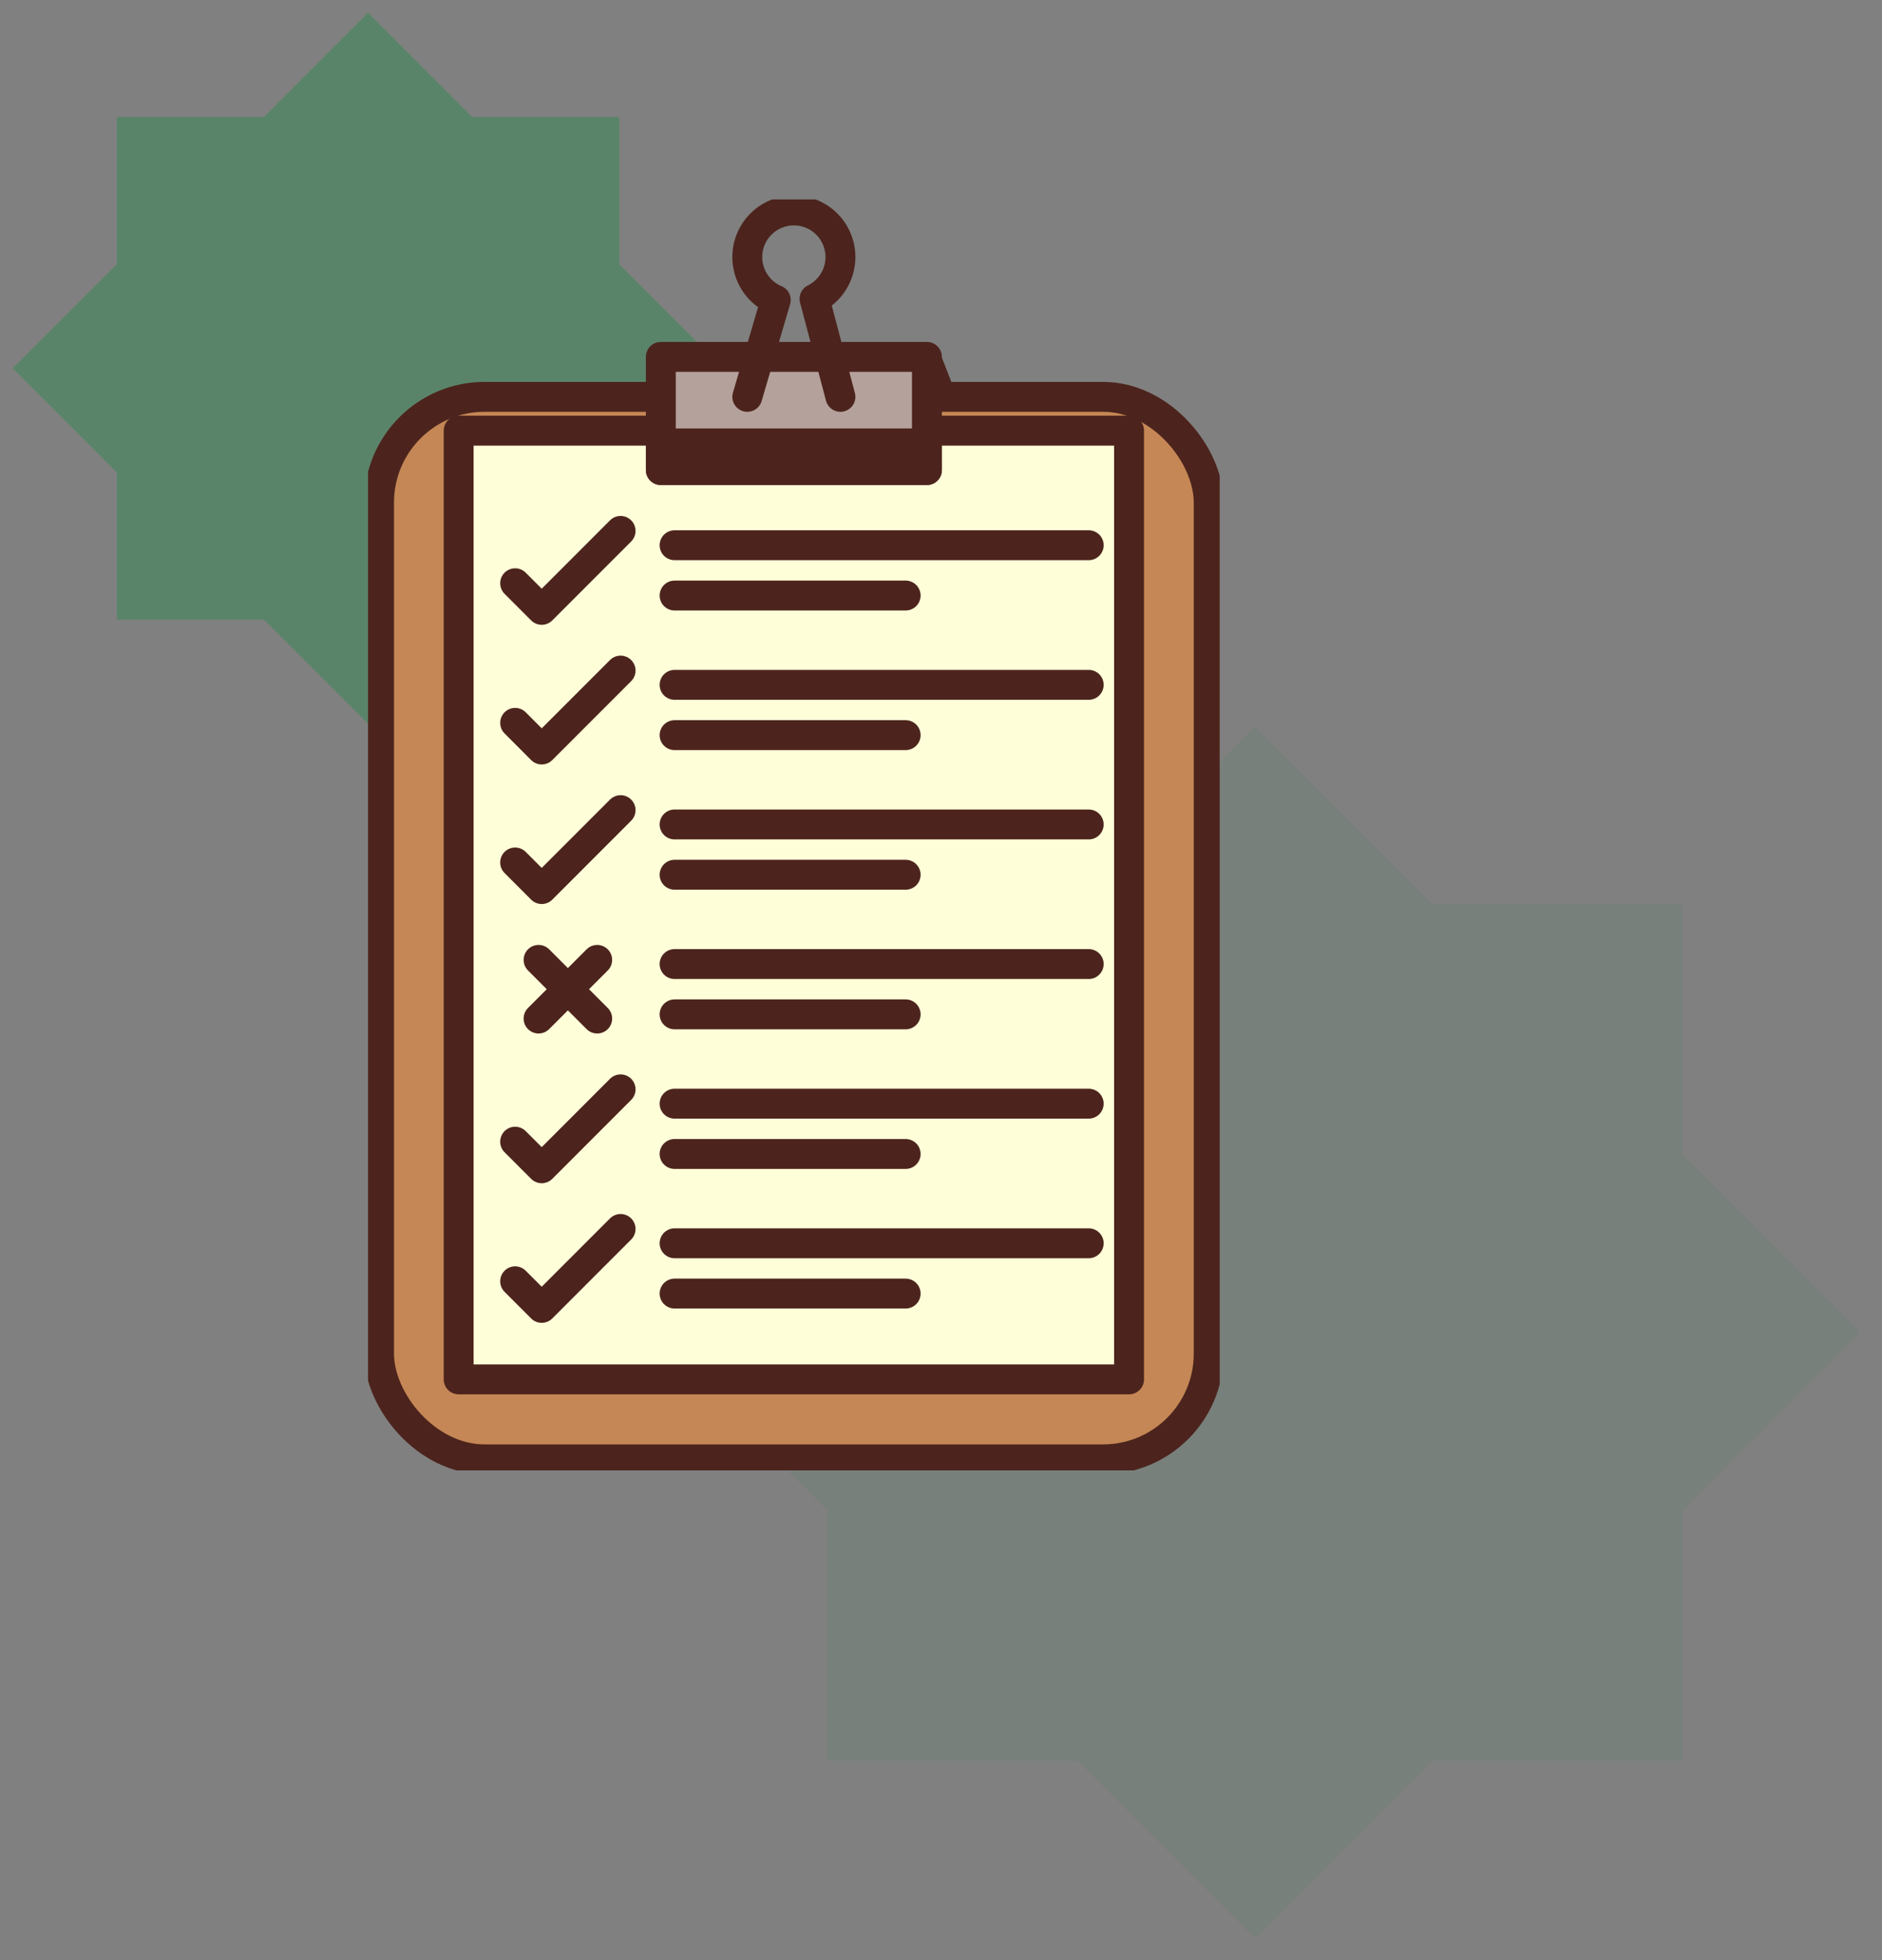 <svg xmlns="http://www.w3.org/2000/svg" xmlns:xlink="http://www.w3.org/1999/xlink" width="188.868" height="196.592" viewBox="0 0 188.868 196.592"><rect x="0" y="0" width="188.868" height="196.592" fill="#808080" stroke="none"/><defs><clipPath id="clip-path"><rect id="Rectangle_455" data-name="Rectangle 455" width="52.983" height="52.983" fill="#008e37"></rect></clipPath><clipPath id="clip-path-2"><rect id="Rectangle_457" data-name="Rectangle 457" width="73.867" height="73.867" fill="#008e37"></rect></clipPath><clipPath id="clip-path-3"><rect id="Rectangle_455-2" data-name="Rectangle 455" width="90.282" height="90.282" fill="#008e37"></rect></clipPath><clipPath id="clip-path-4"><rect id="Rectangle_457-2" data-name="Rectangle 457" width="125.868" height="125.868" fill="#008e37"></rect></clipPath><clipPath id="clip-path-5"><rect id="Rectangle_453" data-name="Rectangle 453" width="85.469" height="127.469" fill="none"></rect></clipPath></defs><g id="Group_1054" data-name="Group 1054" transform="translate(-108.066 -810.531)"><g id="Component_200_1" data-name="Component 200 &#x2013; 1" transform="translate(108.066 810.531)" opacity="0.3"><g id="Group_878" data-name="Group 878" transform="translate(10.442 10.442)"><g id="Group_877" data-name="Group 877" clip-path="url(#clip-path)"><rect id="Rectangle_454" data-name="Rectangle 454" width="50.419" height="50.419" transform="translate(1.282 1.282)" fill="#008e37"></rect></g></g><g id="Group_881" data-name="Group 881"><g id="Group_880" data-name="Group 880" clip-path="url(#clip-path-2)"><rect id="Rectangle_456" data-name="Rectangle 456" width="50.419" height="50.419" transform="translate(1.282 36.934) rotate(-45)" fill="#008e37"></rect></g></g></g><g id="Component_200_4" data-name="Component 200 &#x2013; 4" transform="translate(171.066 881.255)" opacity="0.06"><g id="Group_878-2" data-name="Group 878" transform="translate(17.794 17.793)"><g id="Group_877-2" data-name="Group 877" clip-path="url(#clip-path-3)"><rect id="Rectangle_454-2" data-name="Rectangle 454" width="85.913" height="85.913" transform="translate(2.184 2.184)" fill="#008e37"></rect></g></g><g id="Group_881-2" data-name="Group 881"><g id="Group_880-2" data-name="Group 880" clip-path="url(#clip-path-4)"><rect id="Rectangle_456-2" data-name="Rectangle 456" width="85.912" height="85.912" transform="translate(2.185 62.934) rotate(-45)" fill="#008e37"></rect></g></g></g><g id="Group_967" data-name="Group 967" transform="translate(145 830.531)"><path id="Path_715" data-name="Path 715" d="M66.484,21.474,71.1,33.306,40.053,32.7l7.492-10.839Z" transform="translate(-10.52 -5.64)" fill="#6b4f5b"></path><path id="Path_716" data-name="Path 716" d="M66.484,21.474,71.1,33.306,40.053,32.7l7.492-10.839Z" transform="translate(-10.52 -5.64)" fill="none" stroke="#4c241d" stroke-linecap="round" stroke-linejoin="round" stroke-width="3"></path><g id="Group_875" data-name="Group 875"><g id="Group_874" data-name="Group 874" clip-path="url(#clip-path-5)"><path id="Path_717" data-name="Path 717" d="M84.757,34.667V125.6a7.815,7.815,0,0,1-7.815,7.815H9.315A7.815,7.815,0,0,1,1.5,125.6V34.667a7.815,7.815,0,0,1,7.815-7.815H76.941a7.815,7.815,0,0,1,7.815,7.815" transform="translate(-0.394 -7.052)" fill="#c58755"></path><rect id="Rectangle_446" data-name="Rectangle 446" width="83.257" height="106.563" rx="10.599" transform="translate(1.106 19.8)" fill="none" stroke="#4c241d" stroke-linecap="round" stroke-linejoin="round" stroke-width="3"></rect><rect id="Rectangle_447" data-name="Rectangle 447" width="67.278" height="95.15" transform="translate(9.095 23.192)" fill="#feffd9"></rect><rect id="Rectangle_448" data-name="Rectangle 448" width="67.278" height="95.15" transform="translate(9.095 23.192)" fill="none" stroke="#4c241d" stroke-linecap="round" stroke-linejoin="round" stroke-width="3"></rect><rect id="Rectangle_449" data-name="Rectangle 449" width="26.705" height="11.349" transform="translate(29.382 15.793)" fill="#b5a19c"></rect><rect id="Rectangle_450" data-name="Rectangle 450" width="26.705" height="11.349" transform="translate(29.382 15.793)" fill="none" stroke="#4c241d" stroke-linecap="round" stroke-linejoin="round" stroke-width="3"></rect><rect id="Rectangle_451" data-name="Rectangle 451" width="26.705" height="2.671" transform="translate(29.382 24.473)" fill="#fff"></rect><rect id="Rectangle_452" data-name="Rectangle 452" width="26.705" height="2.671" transform="translate(29.382 24.473)" fill="none" stroke="#4c241d" stroke-linecap="round" stroke-linejoin="round" stroke-width="3"></rect><path id="Path_718" data-name="Path 718" d="M60.965,20.194l-2.6-9.83a4.674,4.674,0,1,0-3.892.117l-2.855,9.714" transform="translate(-13.557 -0.394)" fill="none" stroke="#4c241d" stroke-linecap="round" stroke-linejoin="round" stroke-width="3"></path><path id="Path_719" data-name="Path 719" d="M20.022,50.339l2.667,2.667,7.916-7.916" transform="translate(-5.259 -11.843)" fill="none" stroke="#4c241d" stroke-linecap="round" stroke-linejoin="round" stroke-width="3"></path><line id="Line_73" data-name="Line 73" x2="41.559" transform="translate(30.764 34.683)" fill="none" stroke="#4c241d" stroke-linecap="round" stroke-linejoin="round" stroke-width="3"></line><line id="Line_74" data-name="Line 74" x2="23.188" transform="translate(30.764 39.728)" fill="none" stroke="#4c241d" stroke-linecap="round" stroke-linejoin="round" stroke-width="3"></line><path id="Path_720" data-name="Path 720" d="M20.022,69.328,22.689,72l7.916-7.916" transform="translate(-5.259 -16.83)" fill="none" stroke="#4c241d" stroke-linecap="round" stroke-linejoin="round" stroke-width="3"></path><line id="Line_75" data-name="Line 75" x2="41.559" transform="translate(30.764 48.685)" fill="none" stroke="#4c241d" stroke-linecap="round" stroke-linejoin="round" stroke-width="3"></line><line id="Line_76" data-name="Line 76" x2="23.188" transform="translate(30.764 53.73)" fill="none" stroke="#4c241d" stroke-linecap="round" stroke-linejoin="round" stroke-width="3"></line><path id="Path_721" data-name="Path 721" d="M20.022,88.317l2.667,2.667,7.916-7.916" transform="translate(-5.259 -21.817)" fill="none" stroke="#4c241d" stroke-linecap="round" stroke-linejoin="round" stroke-width="3"></path><line id="Line_77" data-name="Line 77" x2="41.559" transform="translate(30.764 62.687)" fill="none" stroke="#4c241d" stroke-linecap="round" stroke-linejoin="round" stroke-width="3"></line><line id="Line_78" data-name="Line 78" x2="23.188" transform="translate(30.764 67.731)" fill="none" stroke="#4c241d" stroke-linecap="round" stroke-linejoin="round" stroke-width="3"></line><line id="Line_79" data-name="Line 79" y1="5.883" x2="5.883" transform="translate(17.114 76.27)" fill="none" stroke="#4c241d" stroke-linecap="round" stroke-linejoin="round" stroke-width="3"></line><line id="Line_80" data-name="Line 80" x1="5.883" y1="5.883" transform="translate(17.114 76.27)" fill="none" stroke="#4c241d" stroke-linecap="round" stroke-linejoin="round" stroke-width="3"></line><line id="Line_81" data-name="Line 81" x2="41.559" transform="translate(30.764 76.688)" fill="none" stroke="#4c241d" stroke-linecap="round" stroke-linejoin="round" stroke-width="3"></line><line id="Line_82" data-name="Line 82" x2="23.188" transform="translate(30.764 81.733)" fill="none" stroke="#4c241d" stroke-linecap="round" stroke-linejoin="round" stroke-width="3"></line><path id="Path_722" data-name="Path 722" d="M20.022,126.295l2.667,2.667,7.916-7.916" transform="translate(-5.259 -31.792)" fill="none" stroke="#4c241d" stroke-linecap="round" stroke-linejoin="round" stroke-width="3"></path><line id="Line_83" data-name="Line 83" x2="41.559" transform="translate(30.764 90.69)" fill="none" stroke="#4c241d" stroke-linecap="round" stroke-linejoin="round" stroke-width="3"></line><line id="Line_84" data-name="Line 84" x2="23.188" transform="translate(30.764 95.735)" fill="none" stroke="#4c241d" stroke-linecap="round" stroke-linejoin="round" stroke-width="3"></line><path id="Path_723" data-name="Path 723" d="M20.022,145.284l2.667,2.667,7.916-7.916" transform="translate(-5.259 -36.779)" fill="none" stroke="#4c241d" stroke-linecap="round" stroke-linejoin="round" stroke-width="3"></path><line id="Line_85" data-name="Line 85" x2="41.559" transform="translate(30.764 104.692)" fill="none" stroke="#4c241d" stroke-linecap="round" stroke-linejoin="round" stroke-width="3"></line><line id="Line_86" data-name="Line 86" x2="23.188" transform="translate(30.764 109.736)" fill="none" stroke="#4c241d" stroke-linecap="round" stroke-linejoin="round" stroke-width="3"></line></g></g></g></g></svg>